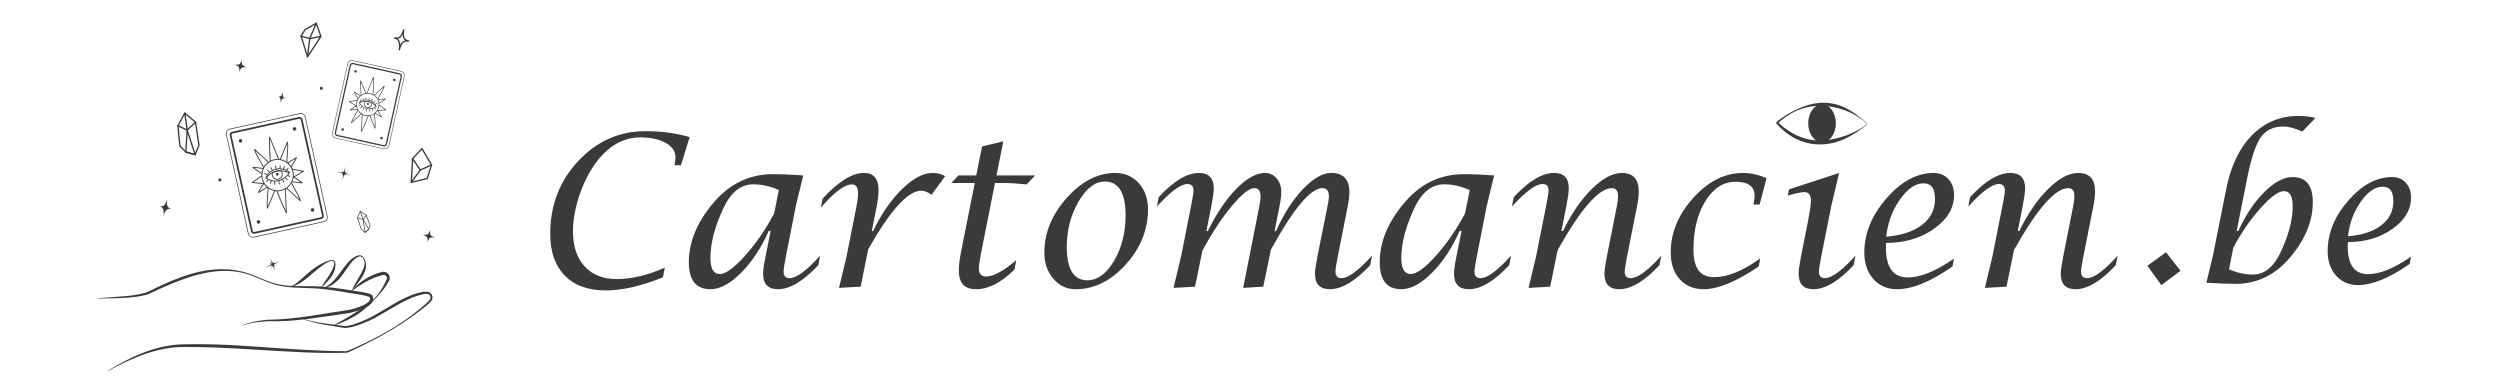 <?xml version="1.0" encoding="UTF-8"?>
<svg id="a" data-name="Laag 1" xmlns="http://www.w3.org/2000/svg" xmlns:xlink="http://www.w3.org/1999/xlink" viewBox="0 0 2900 450">
  <defs>
    <filter id="b" data-name="drop-shadow-1" filterUnits="userSpaceOnUse">
      <feOffset dx="6.31" dy="6.31"/>
      <feGaussianBlur result="c" stdDeviation="6.31"/>
      <feFlood flood-color="#000" flood-opacity=".5"/>
      <feComposite in2="c" operator="in"/>
      <feComposite in="SourceGraphic"/>
    </filter>
    <filter id="d" data-name="drop-shadow-2" filterUnits="userSpaceOnUse">
      <feOffset dx="3.47" dy="3.47"/>
      <feGaussianBlur result="e" stdDeviation="3.47"/>
      <feFlood flood-color="#000" flood-opacity=".5"/>
      <feComposite in2="e" operator="in"/>
      <feComposite in="SourceGraphic"/>
    </filter>
    <filter id="f" data-name="drop-shadow-3" filterUnits="userSpaceOnUse">
      <feOffset dx="6.31" dy="6.31"/>
      <feGaussianBlur result="g" stdDeviation="6.31"/>
      <feFlood flood-color="#000" flood-opacity=".5"/>
      <feComposite in2="g" operator="in"/>
      <feComposite in="SourceGraphic"/>
    </filter>
  </defs>
  <g filter="url(#b)">
    <path d="M2484.64,301.95l21.64-15.63,16.78,21.47-22.19,16.63-16.23-22.46Z" fill="#3a3a3a"/>
    <path d="M2553.1,321.64l7.84-32.68,15.24-76.3c5.3-26.65,15.29-47.39,29.98-62.22,14.69-14.83,32.56-22.25,53.61-22.25,7.29,0,13.91,.77,19.88,2.32l-15.24,15.79c-8.54-3.9-15.9-5.85-22.08-5.85-11.7,0-20.48,4.25-26.33,12.75-5.85,8.5-11.13,24.68-15.85,48.53l-11.93,59.96h1.88c8.46-18.55,18.53-33.62,30.2-45.21,11.67-11.6,22.62-17.39,32.85-17.39,15.61,0,23.41,9.72,23.41,29.15,0,21.49-8.5,42.51-25.51,63.05-17.52,21.13-38.91,31.69-64.15,31.69-3.75,0-8.5-.11-14.24-.33l-19.54-.99Zm26.28-15.57c9.13,4.05,18.33,6.07,27.6,6.07,13.32,0,24-8.46,32.02-25.4,9.5-20.02,14.24-38.02,14.24-53.99,0-11.56-3.42-17.33-10.27-17.33-6.26,0-15.33,6.64-27.22,19.93-11.89,13.29-22.36,28.51-31.41,45.66l-4.97,25.07Z" fill="#3a3a3a"/>
    <path d="M2790.5,291.39l-1.66,8.5c-23.41,16.34-43.36,24.51-59.85,24.51-10.45,0-18.94-3.66-25.45-10.98-6.52-7.32-9.77-16.79-9.77-28.41,0-20.74,7.95-40.25,23.85-58.53,15.9-18.27,32.87-27.41,50.9-27.41,6.55,0,11.85,2.21,15.9,6.62,4.05,4.41,6.07,10.14,6.07,17.2,0,14.11-7.21,26.24-21.64,36.39-14.43,10.14-31.65,15.21-51.68,15.21l-.11,4.97c0,21.49,7.88,32.24,23.63,32.24,13.62,0,30.22-6.77,49.8-20.32Zm-73.1-23.63c16.49-1.33,29.37-5.58,38.65-12.75,9.28-7.18,13.91-16.47,13.91-27.88s-4.08-16.89-12.26-16.89c-8.83,0-17.37,5.87-25.62,17.61-8.24,11.74-13.14,25.05-14.68,39.92Z" fill="#3a3a3a"/>
  </g>
  <g filter="url(#d)">
    <g>
      <path d="M383.77,373.79c5.02-2.91,10.06-5.65,15-8.55,2.48-1.43,4.91-2.93,7.36-4.41l7.22-4.6c4.79-3.08,9.67-6.17,13.92-10.04,4.25-3.86,7.97-8.28,11.07-13.08,.75-1.22,1.53-2.4,2.24-3.64,.67-1.26,1.35-2.5,2.04-3.74,.65-1.26,1.24-2.55,1.86-3.82,.29-.63,.69-1.32,.79-1.75,.14-.49,.18-1.01,.12-1.5-.14-1.02-.65-1.91-1.45-2.51-.79-.6-1.82-.87-2.78-.73-.12,.01-.24,.05-.36,.07-.11,.02-.32,.08-.48,.12l-1.01,.27c-.68,.17-1.35,.35-2.02,.56-1.35,.38-2.66,.87-3.99,1.31-5.28,1.89-10.37,4.38-15.26,7.28-4.9,2.88-9.61,6.18-14.27,9.6-.08,.06-.18,.04-.24-.04-.05-.07-.04-.16,.01-.22,3.93-4.26,8.25-8.21,13.02-11.61,4.73-3.45,9.95-6.29,15.47-8.45,1.39-.5,2.8-.98,4.23-1.39,.71-.22,1.43-.41,2.15-.59l1.08-.26c.19-.04,.33-.09,.57-.13,.24-.04,.47-.09,.71-.1,1.91-.19,3.86,.41,5.32,1.62,1.48,1.19,2.41,3.05,2.54,4.9,.07,.94-.05,1.89-.35,2.77-.33,.96-.73,1.49-1.07,2.15-.73,1.28-1.4,2.59-2.19,3.82-.81,1.22-1.63,2.44-2.47,3.64-.86,1.19-1.8,2.31-2.69,3.47-3.7,4.52-7.7,8.71-11.83,12.78-4.15,4.04-8.39,8.07-13.05,11.58-4.67,3.5-9.73,6.43-14.95,9-5.22,2.56-10.58,4.81-16.13,6.51-.09,.03-.19-.02-.22-.11-.02-.08,.01-.16,.08-.2Z" fill="#3a3a3a"/>
      <path d="M405.35,332.84c.29-1.19,.73-2.34,1.23-3.45,.49-1.12,1.06-2.2,1.64-3.25,1.17-2.12,2.42-4.16,3.64-6.19,2.45-4.06,4.79-8.08,6.42-12.31,.42-1.06,.69-2.16,.91-3.27,.2-1.12,.23-2.25,.16-3.39-.14-1.13-.39-2.25-.85-3.31-.48-1.04-1.02-2.09-1.85-2.78-.79-.73-1.83-1.06-2.88-.97-1.05,.1-2.09,.54-3.05,1.12-1.93,1.19-3.58,2.84-5.27,4.5l.07-.07c-2.46,2.83-4.7,5.85-6.85,8.99-2.15,3.14-4.3,6.35-6.81,9.37-2.49,3.02-5.33,5.87-8.6,8.16-3.27,2.28-6.95,3.94-10.77,4.72-.09,.02-.19-.04-.2-.14-.02-.08,.02-.16,.09-.19,3.43-1.77,6.56-3.86,9.3-6.39,2.76-2.49,5.12-5.37,7.37-8.38,2.24-3.02,4.43-6.15,6.8-9.22,2.36-3.06,4.84-6.14,7.76-8.8l.07-.07c1.91-1.48,3.94-2.94,6.26-3.98,1.17-.49,2.42-.9,3.77-.9,1.34-.04,2.7,.54,3.65,1.44,3.43,3.81,4.36,9.24,3.34,14.21-.5,2.48-1.43,4.83-2.58,7.01-1.17,2.17-2.5,4.22-3.91,6.18-1.41,1.96-2.89,3.85-4.35,5.72-1.45,1.89-2.93,3.73-4.18,5.76-.05,.08-.16,.11-.24,.06-.07-.04-.1-.12-.08-.19Z" fill="#3a3a3a"/>
      <path d="M369.25,329.81c1.85-3.54,4.21-6.72,6.38-9.94,2.21-3.19,4.27-6.4,5.97-9.72,.85-1.66,1.65-3.37,2.13-5.18,.14-.45,.21-.9,.31-1.36,.07-.45,.12-.91,.13-1.35,.02-.89-.2-1.75-.74-2.3-.54-.56-1.45-.74-2.35-.66-.9,.08-1.83,.28-2.71,.64-1.79,.65-3.46,1.66-5.07,2.71-1.62,1.06-3.16,2.24-4.71,3.39-1.54,1.17-3.09,2.34-4.61,3.54-1.52,1.21-3,2.44-4.46,3.7-1.45,1.28-2.93,2.55-4.43,3.81-3.01,2.51-6.13,4.99-9.5,7.15-1.69,1.07-3.44,2.07-5.26,2.91-1.83,.84-3.72,1.53-5.66,1.99-.09,.02-.19-.04-.21-.13-.02-.08,.02-.15,.08-.19,6.84-3.92,12.29-9.29,18.14-14.52,2.92-2.6,6.08-5.1,9.35-7.34,1.64-1.13,3.29-2.23,5.02-3.23,1.72-1.01,3.51-1.9,5.33-2.74,1.82-.83,3.68-1.59,5.62-2.17,.97-.28,1.97-.52,3.02-.58,1.03-.05,2.23,.08,3.15,.89,.9,.8,1.27,1.97,1.4,3.02,.07,.53,.09,1.06,.1,1.59-.03,.51-.01,1.05-.08,1.56-.15,2.06-.67,4.08-1.37,6.02-.72,1.93-1.71,3.73-2.84,5.4-1.11,1.69-2.34,3.28-3.63,4.79-2.6,3.02-5.35,5.79-8.23,8.51-.07,.07-.18,.06-.25,0-.05-.05-.06-.14-.03-.2Z" fill="#3a3a3a"/>
      <path d="M109.66,342.6c14.94-1.62,30.05-1.64,44.74-4.12,3.66-.63,7.3-1.38,10.87-2.39,.93-.24,1.71-.45,2.49-.81,.74-.33,1.64-.81,2.46-1.21l5.05-2.52c6.76-3.3,13.6-6.46,20.57-9.36,6.97-2.89,14.07-5.49,21.31-7.68l5.47-1.5c1.82-.5,3.68-.88,5.53-1.31,1.84-.45,3.71-.74,5.58-1.07l2.8-.49,2.82-.36c7.51-.97,15.13-1.29,22.68-.71l5.64,.62c.94,.08,1.87,.29,2.8,.44l2.79,.5c3.73,.65,7.39,1.68,10.96,2.9,7.16,2.41,13.98,5.6,20.96,8.3,3.48,1.36,7.01,2.63,10.6,3.6,3.59,.99,7.25,1.65,10.96,2.08,14.84,1.78,29.87,.25,45,1.63,7.49,.7,14.98,1.55,22.44,2.67,1.86,.29,3.72,.59,5.58,.91l1.39,.24c.45,.08,.87,.14,1.34,.21l2.77,.38c3.73,.5,7.47,1.01,11.21,1.68,1.87,.34,3.74,.7,5.63,1.19,.94,.24,1.89,.5,2.85,.85,.48,.17,.97,.36,1.47,.61,.51,.25,1.02,.51,1.64,1.09,.15,.15,.29,.28,.46,.55,.08,.12,.15,.25,.22,.37,.04,.07,.06,.12,.07,.15l.04,.11c.11,.28,.21,.56,.29,.85,.15,.58,.26,1.18,.28,1.78,.05,1.21-.18,2.42-.67,3.54-.25,.55-.57,1.08-.93,1.57-.37,.49-.84,.94-1.19,1.24-.74,.69-1.53,1.32-2.34,1.91-3.25,2.38-6.9,3.93-10.52,5.21-3.64,1.27-7.32,2.22-10.95,3.18-.06,.02-.14,.03-.21,.04-7.92,1.12-15.84,2.31-23.77,3.52-7.93,1.21-15.88,2.32-23.85,3.32-7.97,.99-15.98,1.85-24.01,2.37-8.03,.49-16.09,.68-24.14,.43h.1c-4.92,.42-9.84,.77-14.7,1.48-4.86,.72-9.69,1.77-14.25,3.63-.09,.04-.19,0-.22-.09-.03-.08,0-.18,.08-.22,4.48-2.15,9.34-3.45,14.21-4.39,4.88-.94,9.81-1.56,14.71-2.12h.07s.03,0,.03,0c7.99-.03,15.97-.48,23.92-1.23,7.95-.72,15.88-1.71,23.8-2.87,7.92-1.14,15.81-2.49,23.72-3.75,7.91-1.27,15.83-2.58,23.78-3.72l-.21,.04c3.63-.95,7.23-1.88,10.67-3.08,3.44-1.2,6.76-2.66,9.61-4.69,.71-.51,1.4-1.04,2.03-1.63,.36-.31,.57-.51,.78-.77,.2-.26,.37-.54,.51-.84,.27-.6,.41-1.27,.39-1.94,0-.34-.06-.67-.14-1-.04-.16-.09-.32-.16-.48l-.02-.06s-.01-.04,0-.01c0,.03,.02,.05,.03,.07,.06,.06,.02,.03,0,.02-.06-.08-.37-.29-.71-.44-.34-.17-.72-.33-1.12-.47-.8-.3-1.66-.55-2.53-.78-1.75-.47-3.56-.84-5.37-1.2-3.64-.69-7.33-1.25-11.04-1.78l-2.8-.41c-.46-.07-.97-.15-1.44-.24l-1.38-.26c-1.84-.34-3.67-.66-5.52-.96-7.37-1.24-14.78-2.25-22.22-3.09-7.38-.82-14.86-1.06-22.37-1.29-7.5-.24-15.06-.51-22.54-1.6-3.73-.55-7.47-1.27-11.1-2.33-3.63-1.06-7.17-2.37-10.67-3.75-6.99-2.78-13.83-5.9-20.92-8.22-7.09-2.34-14.51-3.43-21.94-3.82-7.44-.33-14.89,.23-22.22,1.42l-2.75,.44-2.73,.57c-1.82,.39-3.64,.73-5.44,1.23-1.8,.47-3.62,.86-5.4,1.39l-5.36,1.57c-7.11,2.22-14.1,4.83-21.03,7.6-6.92,2.81-13.72,5.92-20.52,9.06l-5.07,2.42c-.87,.4-1.64,.8-2.61,1.22-.94,.41-1.98,.68-2.87,.88-3.68,.95-7.43,1.61-11.17,2.15-15.03,2.13-30.09,1.49-45.06,2.19-.1,0-.18-.07-.18-.16,0-.09,.06-.17,.15-.18Z" fill="#3a3a3a"/>
      <path d="M348.29,366.25c3.83,1.36,7.76,2.37,11.73,3.23,3.97,.85,7.97,1.49,12,2.05,8.05,1.11,16.14,2.01,24.22,3.24h-.11c.76-.05,1.5,0,2.27-.1,.77-.12,1.54-.17,2.31-.34,.77-.17,1.54-.31,2.31-.5l2.3-.62c3.06-.91,6.07-2.01,9.07-3.17,2.99-1.18,5.94-2.46,8.86-3.82,1.46-.68,2.91-1.38,4.33-2.11,.72-.36,1.42-.73,2.11-1.11,.36-.19,.68-.38,1.01-.58,.15-.09,.36-.2,.46-.28,.11-.08,.22-.15,.34-.22l.26-.18c4.52-2.5,8.96-5.15,13.41-7.83,4.45-2.68,8.91-5.38,13.51-7.89,4.59-2.51,9.31-4.87,14.23-6.78,4.91-1.93,10.02-3.43,15.25-4.29h.04c.09-.02,.19-.02,.28-.02,.95,.08,1.98,.02,3.12,0,1.32-.02,2.67,.38,3.76,1.14,2.2,1.49,3.36,4.33,2.71,6.92-.08,.32-.16,.64-.3,.94-.12,.31-.26,.6-.44,.87-.34,.59-.68,.98-1.05,1.44-.73,.88-1.52,1.69-2.36,2.43-1.68,1.44-3.34,2.78-5.01,4.17-6.71,5.47-13.71,10.56-20.85,15.42-7.16,4.83-14.5,9.41-21.98,13.72-7.46,4.34-15.08,8.42-22.8,12.28-3.86,1.94-7.72,3.86-11.62,5.73-1.95,.92-3.89,1.88-5.85,2.78l-2.93,1.37-1.47,.68c-.49,.24-1.08,.47-1.65,.62-.57,.16-1.17,.26-1.76,.31-.62,.05-1.12,.03-1.67,.05l-3.24,.05-6.48,.1h-12.96c-17.27-.25-34.53-1.05-51.75-2.08-34.46-1.96-68.82-4.63-103.25-4.77l-6.46-.02-6.41,.03c-2.12,.13-4.25,.21-6.37,.38l-3.18,.34c-1.06,.11-2.12,.2-3.17,.39-4.22,.61-8.42,1.38-12.57,2.39l-3.12,.75c-1.04,.26-2.06,.57-3.09,.85l-3.09,.87-3.06,.98c-8.16,2.62-16.12,5.89-23.93,9.48-7.82,3.58-15.46,7.58-23.04,11.69-.08,.05-.19,.01-.23-.07-.04-.08-.02-.18,.06-.23,14.71-8.99,30.04-17.18,46.43-22.98l3.07-1.08,3.11-.97c1.04-.32,2.07-.66,3.12-.95l3.15-.85c4.21-1.11,8.48-1.97,12.78-2.67,1.07-.21,2.16-.32,3.24-.46l3.25-.4c2.17-.22,4.35-.34,6.53-.51l6.53-.14,6.47-.09c8.63-.15,17.28,0,25.92,.23,4.32,.1,8.63,.29,12.95,.44l12.94,.65c17.24,.92,34.44,2.3,51.64,3.46,17.2,1.15,34.39,2.26,51.6,2.84l12.91,.35,6.46,.07,3.23,.03c1.12,.02,2.04,.04,2.99-.22,.48-.12,.9-.27,1.38-.49l1.48-.65,2.96-1.3c1.98-.86,3.93-1.76,5.9-2.64,3.92-1.79,7.84-3.58,11.7-5.48,7.73-3.79,15.36-7.79,22.84-12.06,7.46-4.3,14.76-8.88,21.79-13.84,7.06-4.93,13.81-10.26,20.33-15.86,1.6-1.42,3.26-2.84,4.81-4.25,.75-.71,1.45-1.47,2.08-2.27,.66-.84,1.1-1.55,1.27-2.37,.38-1.64-.44-3.48-1.85-4.36-.69-.45-1.51-.67-2.34-.63-1.02,.03-2.14,.14-3.34,.08l.32-.02c-5,.99-9.89,2.51-14.62,4.44-4.73,1.94-9.33,4.24-13.85,6.72-9.02,4.99-17.81,10.59-27,15.58l.26-.18-.66,.47c-.23,.16-.38,.23-.58,.34-.37,.21-.75,.43-1.11,.61-.74,.39-1.47,.77-2.21,1.12-1.48,.73-2.96,1.42-4.45,2.08-2.99,1.33-6,2.59-9.07,3.75-3.07,1.15-6.18,2.19-9.37,3.05l-2.41,.58c-.81,.18-1.64,.31-2.46,.47-.82,.16-1.68,.2-2.51,.3-.84,.08-1.73,.02-2.59,.03-.02,0-.05,0-.07,0h-.04c-7.98-1.47-16.06-2.48-24.1-3.95-8.02-1.48-16.07-3.23-23.62-6.39-.09-.04-.13-.14-.09-.23,.04-.08,.13-.13,.22-.1Z" fill="#3a3a3a"/>
    </g>
    <g>
      <g>
        <g>
          <path d="M213.65,148.23c-.11,0-.23-.02-.33-.07l-10.75-5.07c-.2-.09-.34-.26-.41-.47-.07-.21-.05-.43,.06-.62l8-14.66c.16-.3,.5-.46,.83-.4,.33,.06,.59,.33,.64,.66l2.76,19.73c.04,.29-.08,.57-.31,.74-.14,.1-.3,.15-.47,.15Zm-9.67-6.21l8.69,4.1-2.23-15.94-6.46,11.84Z" fill="#3a3a3a"/>
          <path d="M222.89,176.71c-.07,0-.14,0-.21-.03l-10.77-2.99c-.13-.04-.26-.11-.35-.21l-6.86-7.05c-.12-.13-.2-.29-.22-.47l-2.37-23.5c-.04-.43,.27-.82,.7-.86,.43-.06,.82,.27,.86,.7l2.34,23.23,6.53,6.71,9.89,2.75,4.12-10.04-3.96-26.3-12.21-10.32c-.33-.28-.37-.77-.09-1.11,.28-.33,.78-.37,1.11-.09l12.43,10.52c.15,.12,.24,.29,.27,.48l4.03,26.8c.02,.14,0,.28-.05,.41l-4.46,10.89c-.12,.3-.41,.49-.73,.49Z" fill="#3a3a3a"/>
        </g>
        <path d="M222.89,176.71c-.07,0-.14,0-.21-.03l-10.77-2.99c-.36-.1-.6-.43-.57-.8l1.52-25.47c0-.21,.1-.41,.26-.55l9.66-9.2c.31-.3,.81-.29,1.11,.03,.3,.31,.29,.81-.03,1.11l-9.32,8.87,9.09,28.01c.09,.27,.02,.58-.18,.79-.15,.16-.36,.24-.57,.24Zm-9.95-4.36l8.75,2.43-7.51-23.14-1.24,20.71Z" fill="#3a3a3a"/>
      </g>
      <g>
        <g>
          <path d="M417.9,251.52c.05-.03,.1-.06,.13-.11l3.72-4.77c.07-.09,.1-.2,.08-.31-.02-.11-.08-.21-.17-.27l-6.99-4.82c-.14-.1-.33-.09-.47,.01-.14,.1-.19,.28-.14,.45l3.28,9.59c.05,.14,.17,.24,.31,.26,.09,.01,.17,0,.25-.04Zm2.96-5.04l-3,3.85-2.65-7.74,5.65,3.89Z" fill="#3a3a3a"/>
          <path d="M420.24,266.56s.06-.04,.09-.06l4.2-3.83c.05-.05,.09-.11,.11-.18l1.5-4.78c.03-.09,.02-.18,0-.26l-4.32-11.21c-.08-.21-.31-.31-.52-.23-.21,.07-.31,.31-.23,.52l4.27,11.08-1.42,4.54-3.86,3.52-4.17-3.61-4.24-12.84,3.17-7.49c.09-.2,0-.44-.21-.52-.2-.09-.44,0-.52,.21l-3.23,7.62c-.04,.09-.04,.19-.01,.28l4.32,13.09c.02,.07,.06,.13,.12,.18l4.52,3.92c.12,.11,.3,.13,.44,.05Z" fill="#3a3a3a"/>
        </g>
        <path d="M420.24,266.56s.06-.04,.09-.06l4.2-3.83c.14-.13,.17-.33,.08-.5l-6.53-11.21c-.05-.09-.14-.16-.24-.19l-6.5-1.96c-.21-.06-.43,.06-.5,.27-.06,.21,.06,.43,.27,.5l6.26,1.89,2.3,14.8c.02,.15,.12,.27,.26,.32,.1,.04,.22,.03,.31-.02Zm3.51-4.26l-3.41,3.11-1.9-12.23,5.31,9.11Z" fill="#3a3a3a"/>
      </g>
      <g>
        <path d="M484.03,194.49c-.25,0-.5-.12-.65-.35l-8.89-13.21c-.2-.3-.17-.71,.08-.98l10.86-11.56c.17-.18,.41-.27,.66-.24,.25,.03,.46,.17,.59,.38l11.15,18.89c.11,.19,.14,.42,.07,.64s-.22,.39-.43,.48l-13.12,5.88c-.1,.05-.21,.07-.32,.07Zm-7.89-13.91l8.17,12.14,11.72-5.25-10.17-17.24-9.72,10.34Z" fill="#3a3a3a"/>
        <path d="M473.59,208.91c-.09,0-.18-.01-.26-.05-.33-.12-.54-.44-.52-.78l1.55-27.63c.02-.43,.4-.76,.83-.74,.43,.02,.76,.39,.74,.83l-1.4,24.96,8.87-12.26c.25-.35,.74-.43,1.1-.18,.35,.25,.43,.74,.18,1.09l-10.44,14.42c-.15,.21-.39,.32-.64,.32Z" fill="#3a3a3a"/>
        <path d="M473.59,208.91c-.35,0-.67-.24-.76-.6-.1-.42,.15-.85,.57-.95l18.02-4.45,4.98-15.33c.13-.41,.58-.64,.99-.5,.41,.13,.64,.58,.5,.99l-5.11,15.74c-.08,.26-.29,.45-.56,.52l-18.45,4.56c-.06,.02-.13,.02-.19,.02Z" fill="#3a3a3a"/>
      </g>
      <g>
        <path d="M355.82,42.1c-.07,0-.14,0-.22-.03l-10.05-2.9c-.24-.07-.43-.24-.51-.47-.09-.23-.07-.49,.06-.69l4.61-7.53c.07-.11,.17-.21,.28-.27l13.03-7.35c.29-.16,.66-.12,.91,.1,.25,.22,.33,.58,.2,.89l-7.59,17.77c-.13,.3-.41,.48-.72,.48Zm-8.84-4.15l8.4,2.42,6.41-15.01-10.84,6.11-3.96,6.48Z" fill="#3a3a3a"/>
        <path d="M353.28,63.17c-.33,0-.64-.21-.75-.55l-7.51-23.97c-.13-.41,.1-.85,.51-.98,.41-.13,.85,.1,.98,.51l7.51,23.97c.13,.41-.1,.85-.51,.98-.08,.02-.16,.04-.24,.04Z" fill="#3a3a3a"/>
        <path d="M353.28,63.17c-.09,0-.18-.02-.27-.05-.34-.12-.55-.47-.51-.83l2.54-21.07c.04-.34,.29-.61,.63-.68l12.03-2.37-5.03-14.37c-.14-.41,.07-.86,.48-1,.41-.14,.86,.07,1,.48l5.33,15.21s.02,.07,.03,.1c0,.02,0,.03,0,.05h0c.03,.2-.01,.4-.12,.56l-15.46,23.62c-.15,.23-.4,.35-.66,.35Zm3.25-21.2l-2.07,17.18,12.6-19.25-10.53,2.08Z" fill="#3a3a3a"/>
      </g>
      <path d="M190.63,227.41c-1.28,8.87,.36,10.02,5.01,11.42-4.82-.6-7.51,.8-9.5,8.87,1.06-8.27-.63-10.87-4.8-11.97,4.37,.59,6.58,.09,9.29-8.32Z" fill="#3a3a3a"/>
      <path d="M459.77,55.06s-.1,0-.14-.01c-.41-.08-.69-.46-.63-.87,1.2-9.37-.8-11.73-4.91-12.82-.4-.11-.65-.5-.57-.91,.08-.41,.46-.68,.87-.62,4.45,.6,6.73,.47,9.77-8.97,.12-.39,.53-.62,.92-.52,.4,.09,.66,.47,.6,.88-1.39,9.69,.24,10.7,5.17,12.19,.39,.12,.62,.52,.54,.91-.08,.4-.45,.67-.86,.62-5.03-.63-7.81,.64-10,9.54-.09,.36-.41,.6-.76,.6Zm-1.77-13.57c1.81,1.44,2.73,3.66,2.88,6.98,1.41-3,3.21-4.57,5.79-5.07-2.04-1.22-3.04-3.08-3.03-6.93-1.68,3.39-3.42,4.69-5.64,5.02Z" fill="#3a3a3a"/>
      <circle cx="369.26" cy="99" r="1.76" fill="#3a3a3a"/>
      <path d="M249.8,204.83c-.21,.95,.4,1.89,1.35,2.09s1.89-.4,2.09-1.35-.4-1.89-1.35-2.09-1.89,.4-2.09,1.35Z" fill="#3a3a3a"/>
      <path d="M324.7,103.31c-.8,5.55,.23,6.27,3.14,7.15-3.02-.38-4.7,.5-5.95,5.55,.66-5.17-.4-6.8-3.01-7.49,2.73,.37,4.12,.05,5.82-5.21Z" fill="#3a3a3a"/>
      <path d="M283.71,74.82c-2.46-.53-4.54-1.58-5.83-2.8-.17-.16-.3-.36-.38-.59-.57-1.68-.66-4.01-.13-6.47h0c-.53,2.46-1.58,4.54-2.8,5.83-.16,.17-.36,.3-.59,.38-1.68,.57-4.01,.66-6.47,.13h0c2.46,.53,4.54,1.58,5.83,2.8,.17,.16,.3,.36,.38,.59,.57,1.68,.66,4.01,.13,6.47h0c.53-2.46,1.58-4.54,2.8-5.83,.16-.17,.36-.3,.59-.38,1.68-.57,4.01-.66,6.47-.13h0Z" fill="#3a3a3a"/>
      <path d="M502.02,272.18c-2.46-.53-4.54-1.58-5.83-2.8-.17-.16-.3-.36-.38-.59-.57-1.68-.66-4.01-.13-6.47h0c-.53,2.46-1.58,4.54-2.8,5.83-.16,.17-.36,.3-.59,.38-1.68,.57-4.01,.66-6.47,.13h0c2.46,.53,4.54,1.58,5.83,2.8,.17,.16,.3,.36,.38,.59,.57,1.68,.66,4.01,.13,6.47h0c.53-2.46,1.58-4.54,2.8-5.83,.16-.17,.36-.3,.59-.38,1.68-.57,4.01-.66,6.47-.13h0Z" fill="#3a3a3a"/>
      <path d="M404.08,199.37c-1.37-.3-5.71-1.54-6.96-2.31,.81-.74,2.12-1.7,2.66-2.05-.56,.36-2.07,1.2-3.08,1.62-.01-.03-.03-.06-.04-.09-.34-1.01,.32-5.69,.64-7.17-.32,1.48-1.66,6.01-2.39,6.79,0,0,0,0,0,0-.8-.89-1.89-2.4-2.25-2.95h0c.35,.55,1.24,2.12,1.73,3.22-1.32,.23-6.16-.5-7.57-.8h0c1.48,.32,6.59,1.79,7.36,2.51,.01,.01,.02,.03,.04,.05-.84,.8-2.57,2.07-3.17,2.46,.58-.37,2.33-1.36,3.42-1.82,.15,1.52-.53,6.05-.82,7.41,.3-1.38,1.61-5.96,2.37-7.17,.79,.82,2.02,2.5,2.41,3.1h0c-.4-.62-1.44-2.5-1.85-3.54,1.14-.3,6.07,.43,7.51,.74h0Z" fill="#3a3a3a"/>
      <path d="M320.9,299.75c-1.28,.56-5.54,2.08-7,2.19,.23-1.07,.73-2.62,.96-3.22-.25,.62-.98,2.18-1.56,3.11-.03-.02-.06-.03-.09-.05-.87-.62-3.06-4.81-3.67-6.19,.6,1.39,2.16,5.85,2.02,6.91,0,0,0,0,0,0-1.17-.26-2.94-.84-3.55-1.08h0c.6,.24,2.24,1,3.28,1.6-.94,.96-5.29,3.19-6.61,3.76h0c1.39-.6,6.39-2.39,7.44-2.25,.02,0,.04,.01,.06,.02-.22,1.14-.88,3.18-1.14,3.85,.25-.64,1.1-2.46,1.72-3.47,1.01,1.14,3.1,5.23,3.65,6.5-.56-1.3-2.17-5.78-2.26-7.2,1.12,.21,3.1,.85,3.77,1.11h0c-.68-.27-2.63-1.18-3.57-1.8,.75-.9,5.18-3.19,6.54-3.78h0Z" fill="#3a3a3a"/>
    </g>
    <g>
      <g>
        <path d="M357.95,238.15c-.37,.46-.75,.94-.89,1.51-.3,1.26,.91,2.61,2.2,2.47,1.28-.14,2.18-1.7,1.67-2.89-.51-1.19-2.24-1.62-3.26-.83" fill="#3a3a3a"/>
        <path d="M295.28,252.04c-.37,.46-.75,.94-.89,1.51-.3,1.26,.91,2.61,2.2,2.47,1.28-.14,2.18-1.7,1.67-2.89-.51-1.19-2.24-1.62-3.26-.83" fill="#3a3a3a"/>
        <path d="M338.03,148.22c-.53-.26-1.08-.53-1.44-1-.8-1.01-.28-2.76,.95-3.17,1.22-.41,2.69,.63,2.73,1.92,.04,1.29-1.34,2.41-2.6,2.13" fill="#3a3a3a"/>
        <path d="M275.35,162.11c-.53-.26-1.08-.53-1.44-1-.8-1.01-.28-2.76,.95-3.17,1.22-.41,2.69,.63,2.73,1.92,.04,1.29-1.34,2.41-2.6,2.13" fill="#3a3a3a"/>
        <g>
          <g>
            <path d="M322.58,217.98c-10.09,2.24-20.12-4.16-22.35-14.25-2.24-10.09,4.16-20.12,14.25-22.36,10.09-2.24,20.12,4.16,22.35,14.25,2.24,10.09-4.16,20.12-14.25,22.35Zm-7.88-35.59c-9.53,2.11-15.57,11.59-13.46,21.12,2.11,9.53,11.59,15.57,21.12,13.46,9.53-2.11,15.57-11.59,13.46-21.12-2.11-9.53-11.59-15.57-21.12-13.46Z" fill="#3a3a3a"/>
            <g>
              <g>
                <path d="M319.59,206.66c-1.22,.27-2.46,.41-3.7,.41-3.86,0-7.91-1.38-11.39-3.89l-.34-.24,.17-.38c2.27-5.16,7.09-9.12,12.59-10.35h.04c5.49-1.22,11.52,.31,15.76,4l.33,.29-.23,.37c-3.14,5.1-8,8.64-13.23,9.8Zm-14.14-4.07c3.23,2.23,6.92,3.45,10.44,3.45,6.08,0,12.1-3.57,15.81-9.34-3.97-3.27-9.49-4.61-14.52-3.49h-.03c-5.04,1.14-9.49,4.71-11.69,9.38Z" fill="#3a3a3a"/>
                <path d="M305.69,203.36l-.82-.63c3.39-4.37,7.36-7.04,12.12-8.15,4.61-1.06,10.54-.32,15.16,1.92l-.45,.93c-4.3-2.08-10.02-2.83-14.3-1.88-.06,.01-.11,.03-.17,.04-4.58,1.07-8.25,3.54-11.54,7.78Z" fill="#3a3a3a"/>
                <path d="M319.41,204.95c-.45,.1-.91,.15-1.38,.15-2.43-.02-4.71-1.48-5.68-3.63-.35-.77-.56-1.68-.61-2.69-.04-.65-.02-1.6,.55-2.35l.15-.13c.19-.11,4.77-2.7,10.17-2.19l.23,.02,.14,.18c.77,1.03,1.31,2.34,1.44,3.49,.15,1.34-.05,2.62-.57,3.72-.82,1.71-2.53,3-4.44,3.42Zm-6.36-7.8c-.23,.36-.32,.86-.28,1.58,.05,.88,.23,1.66,.52,2.32,.8,1.76,2.75,3.01,4.75,3.02,2.03,.02,4.03-1.21,4.87-2.98,.44-.92,.61-2.02,.48-3.16-.1-.9-.52-1.95-1.11-2.8-4.57-.35-8.57,1.67-9.23,2.03Z" fill="#3a3a3a"/>
                <path d="M316.58,199.26c.25,.65,.95,1.1,1.64,1.06,.69-.04,1.34-.56,1.52-1.23,.18-.67-.12-1.44-.7-1.82-.22-.14-.48-.24-.74-.25-1.21-.09-2.16,1.1-1.71,2.25Z" fill="#3a3a3a"/>
              </g>
              <g>
                <path d="M316.99,193.06c-.27,.06-.54-.11-.61-.38l-.87-3.49c-.07-.28,.1-.56,.38-.63,.26-.04,.56,.1,.63,.38l.87,3.49c.07,.28-.1,.56-.37,.63h-.02Z" fill="#3a3a3a"/>
                <path d="M321.55,192.52s-.05,0-.07,.01c-.28,.02-.53-.19-.56-.47-.09-1.11-.07-2.23,.07-3.34,.04-.28,.29-.49,.58-.45,.28,.03,.48,.29,.45,.58-.13,1.04-.15,2.09-.07,3.13,.02,.26-.16,.49-.4,.55Z" fill="#3a3a3a"/>
                <path d="M325.5,193.36c-.1,.02-.2,.02-.3-.02-.27-.1-.4-.41-.29-.67,.4-1,.7-2.05,.92-3.1,.06-.28,.33-.46,.61-.4,.28,.06,.46,.33,.4,.61-.22,1.11-.55,2.21-.97,3.27-.07,.17-.21,.28-.37,.31Z" fill="#3a3a3a"/>
                <path d="M329.18,194.48c-.14,.03-.29,0-.42-.09-.23-.17-.28-.49-.12-.72l1.69-2.33c.17-.23,.49-.28,.72-.12,.23,.17,.28,.49,.12,.72l-1.69,2.33c-.08,.11-.19,.18-.31,.2Z" fill="#3a3a3a"/>
                <path d="M312.52,194.52c-.22,.05-.45-.05-.56-.25-.57-1.02-1.11-2.07-1.6-3.13-.12-.26,0-.57,.25-.69,.26-.12,.57,0,.69,.25,.48,1.04,1.01,2.06,1.56,3.06,.14,.25,.05,.56-.2,.7-.05,.03-.09,.04-.14,.05Z" fill="#3a3a3a"/>
                <path d="M309.38,197.06c-.16,.04-.34,0-.47-.13-.88-.85-1.67-1.8-2.36-2.82-.16-.24-.09-.56,.14-.72,.23-.16,.56-.09,.72,.14,.64,.96,1.39,1.85,2.21,2.65,.21,.2,.21,.53,.01,.73-.07,.08-.16,.13-.26,.15Z" fill="#3a3a3a"/>
                <path d="M306.38,199.74c-.14,.03-.3,0-.42-.09-.83-.63-1.71-1.22-2.6-1.76-.25-.15-.32-.47-.18-.71,.15-.25,.47-.32,.71-.18,.93,.56,1.83,1.17,2.69,1.82,.23,.17,.27,.5,.1,.73-.08,.1-.18,.17-.3,.19Z" fill="#3a3a3a"/>
              </g>
              <g>
                <path d="M320.73,210.42h-.01c-.28,.06-.55-.13-.61-.41l-.68-3.53c-.05-.28,.09-.55,.41-.61,.28-.05,.55,.13,.61,.41l.68,3.53c.05,.28-.12,.54-.4,.6Z" fill="#3a3a3a"/>
                <path d="M325.84,208.35c-.21,.05-.43-.04-.55-.23-.59-.95-1.09-1.96-1.48-3-.1-.27,.04-.57,.31-.67,.26-.1,.57,.04,.67,.31,.36,.97,.83,1.92,1.38,2.81,.15,.24,.08,.56-.16,.71-.05,.03-.11,.05-.16,.07Z" fill="#3a3a3a"/>
                <path d="M329.84,205.51c-.19,.04-.4-.03-.53-.2-.64-.87-1.36-1.68-2.14-2.42-.21-.2-.22-.52-.02-.73,.2-.21,.52-.22,.73-.02,.82,.78,1.59,1.64,2.26,2.56,.17,.23,.12,.55-.11,.72-.06,.04-.13,.07-.2,.09Z" fill="#3a3a3a"/>
                <path d="M333.02,201.85c-.12,.03-.25,.01-.36-.05l-2.52-1.4c-.25-.14-.34-.45-.2-.7,.14-.25,.46-.34,.7-.2l2.52,1.4c.25,.14,.34,.45,.2,.7-.07,.13-.2,.22-.34,.25Z" fill="#3a3a3a"/>
                <path d="M315.26,210.92s-.07,.01-.11,.01c-.29,0-.52-.23-.52-.52,0-1.16,.04-2.34,.13-3.51,.02-.29,.27-.5,.55-.48,.29,.02,.5,.27,.48,.55-.08,1.14-.13,2.3-.13,3.44,0,.25-.17,.45-.41,.51Z" fill="#3a3a3a"/>
                <path d="M310.54,209.91c-.06,.01-.13,.02-.19,0-.28-.04-.48-.31-.43-.59,.19-1.21,.51-2.41,.95-3.55,.1-.27,.4-.4,.67-.3,.27,.1,.4,.4,.3,.67-.41,1.07-.71,2.19-.89,3.33-.03,.22-.2,.38-.4,.43Z" fill="#3a3a3a"/>
                <path d="M305.97,208.05c-.13,.03-.28,0-.4-.08-.24-.16-.3-.48-.14-.72,.58-.87,1.13-1.77,1.61-2.7,.13-.25,.45-.35,.7-.22,.25,.13,.35,.45,.22,.7-.51,.96-1.07,1.89-1.67,2.79-.08,.11-.19,.19-.32,.22Z" fill="#3a3a3a"/>
              </g>
            </g>
          </g>
          <g>
            <path d="M319.97,181.87c-.24,.05-.49-.07-.59-.31-1.67-4.03-3.49-8.5-5.31-12.96-1.48-3.63-2.97-7.26-4.36-10.66-.11,7.92,.23,17.65,.9,25.54,.02,.29-.19,.55-.47,.56-.28,.02-.54-.19-.56-.47-.74-8.77-1.08-19.81-.85-28.13,0-.25,.18-.44,.42-.5,.24-.04,.48,.09,.57,.31,1.67,4.03,3.49,8.5,5.31,12.96,1.82,4.46,3.64,8.92,5.31,12.95,.11,.26-.02,.57-.28,.68-.03,.01-.06,.02-.09,.03Z" fill="#3a3a3a"/>
            <path d="M336.67,202.88c-.2,.05-.42-.04-.55-.22-.16-.24-.09-.56,.15-.72,3.33-2.19,6.33-3.94,9.51-5.79,.44-.26,.88-.51,1.33-.77l-1.26-.19c-2.64-.4-5.52-.95-8.31-1.47l-2.23-.42c-.28-.05-.47-.32-.41-.6,.05-.28,.32-.47,.6-.41l2.24,.42c2.78,.53,5.65,1.07,8.27,1.47l2.7,.41c.22,.03,.39,.2,.43,.41,.04,.22-.06,.43-.25,.54-.87,.51-1.74,1.02-2.59,1.51-3.16,1.84-6.15,3.58-9.46,5.76-.05,.03-.11,.06-.17,.07Z" fill="#3a3a3a"/>
            <path d="M303.22,210.29c-.06,.01-.12,.02-.19,0-3.92-.57-7.36-.89-11.01-1.22-.98-.09-1.98-.18-2.99-.28-.22-.02-.4-.18-.45-.39-.05-.21,.03-.44,.22-.56l2.27-1.52c2.21-1.47,4.58-3.17,6.87-4.82l1.86-1.33c.23-.17,.56-.11,.72,.12,.17,.23,.11,.56-.12,.72l-1.85,1.33c-2.3,1.65-4.68,3.36-6.9,4.84l-1.06,.71c.51,.05,1.02,.09,1.53,.14,3.66,.34,7.12,.65,11.06,1.23,.28,.04,.48,.31,.44,.59-.03,.22-.2,.39-.4,.43Z" fill="#3a3a3a"/>
            <path d="M329.39,185.47s-.07,.01-.11,.01c-.29,0-.52-.23-.52-.52,0-2.92,.26-6.06,.51-9.11,.35-4.21,.71-8.53,.42-12.54l-7.59,18.26c-.11,.26-.41,.39-.68,.28-.26-.11-.39-.41-.28-.68l8.38-20.14c.09-.22,.31-.35,.54-.31,.23,.03,.41,.21,.45,.44,.63,4.66,.21,9.81-.21,14.79-.26,3.16-.51,6.15-.51,9.02,0,.25-.17,.45-.41,.51Z" fill="#3a3a3a"/>
            <path d="M334.39,190.48c-.13,.03-.28,0-.4-.08-.24-.16-.3-.48-.14-.72,1.99-2.95,3.86-6.03,5.56-9.15-2.89,1.73-5.76,3.52-8.56,5.31-.24,.16-.56,.09-.71-.16-.15-.24-.08-.56,.16-.71,3.19-2.05,6.48-4.08,9.77-6.04,.13-.08,.29-.09,.44-.04s.26,.16,.31,.31c.2,.54-.07,1.05-.22,1.33-1.79,3.33-3.76,6.6-5.88,9.74-.08,.11-.19,.19-.32,.22Z" fill="#3a3a3a"/>
            <path d="M302.45,191.44c-.23,.05-.48-.06-.58-.29-1.21-2.61-2.7-5.21-4.27-7.96-2.48-4.33-5.04-8.81-6.43-13.31-.07-.22,.02-.47,.22-.59,.2-.13,.45-.1,.63,.05l16.1,14.72c.21,.19,.23,.52,.03,.73-.19,.21-.52,.23-.73,.03l-14.59-13.34c1.43,3.76,3.59,7.53,5.68,11.19,1.52,2.65,3.09,5.4,4.31,8.04,.12,.26,0,.57-.25,.69-.03,.02-.07,.03-.11,.04Z" fill="#3a3a3a"/>
            <path d="M300.03,198.09c-.13,.03-.26,0-.38-.06-3.24-1.95-6.42-4.08-9.45-6.34-.23-.17-.71-.53-.76-1.11-.01-.15,.04-.3,.15-.41,.11-.11,.26-.16,.41-.15,3.82,.38,7.66,.84,11.41,1.35,.28,.04,.48,.3,.44,.58-.04,.28-.3,.49-.58,.44-3.29-.45-6.65-.85-10-1.2,2.86,2.12,5.86,4.12,8.91,5.95,.25,.15,.32,.47,.18,.71-.08,.13-.2,.21-.33,.24Z" fill="#3a3a3a"/>
            <path d="M328.87,244.09c-.23,.05-.47-.06-.58-.27-3.72-7.45-8.08-17.6-11.11-25.86-.1-.27,.04-.57,.31-.66,.26-.11,.57,.04,.66,.31,2.73,7.43,6.53,16.4,9.98,23.53-.17-3.67-.36-7.59-.55-11.51-.23-4.81-.47-9.63-.66-13.99-.01-.29,.21-.54,.49-.54,.29-.01,.53,.21,.54,.49,.19,4.36,.42,9.17,.66,13.98,.23,4.81,.47,9.63,.66,13.99,.01,.24-.15,.46-.39,.52h-.02Z" fill="#3a3a3a"/>
            <path d="M345.25,230.07c-.16,.04-.33,0-.46-.12l-16.1-14.72c-.21-.19-.23-.52-.03-.73,.19-.21,.52-.22,.73-.03l14.59,13.34c-1.43-3.76-3.59-7.53-5.68-11.19-1.52-2.65-3.08-5.39-4.31-8.04-.12-.26,0-.57,.25-.69,.26-.12,.57,0,.69,.25,1.21,2.6,2.7,5.21,4.27,7.96,2.48,4.33,5.04,8.82,6.43,13.31,.07,.22-.02,.47-.22,.59-.05,.03-.11,.06-.16,.07Z" fill="#3a3a3a"/>
            <path d="M346.95,209.26c-.05,.01-.11,.02-.16,0-3.79-.38-7.62-.83-11.41-1.35-.28-.04-.48-.3-.44-.58,.04-.28,.3-.48,.58-.44,3.32,.45,6.68,.85,10.01,1.2-2.86-2.12-5.86-4.12-8.91-5.95-.25-.15-.32-.47-.18-.71,.15-.25,.47-.32,.71-.18,3.24,1.95,6.42,4.08,9.45,6.34,.25,.19,.71,.53,.76,1.11,.01,.15-.04,.3-.15,.41-.07,.07-.16,.11-.25,.14Z" fill="#3a3a3a"/>
            <path d="M306.9,238.57c-.06,.01-.12,.02-.18,0-.23-.03-.41-.21-.45-.44-.63-4.66-.21-9.8,.21-14.78,.26-3.16,.51-6.15,.51-9.03,0-.28,.23-.51,.52-.52,.29,0,.52,.23,.52,.52,0,2.92-.26,6.07-.51,9.11-.35,4.2-.71,8.53-.42,12.54l7.59-18.26c.11-.26,.42-.39,.68-.28,.26,.11,.39,.41,.28,.68l-8.38,20.14c-.07,.16-.21,.27-.37,.31Z" fill="#3a3a3a"/>
            <path d="M296.58,220.42c-.09,.02-.19,.02-.28-.02-.15-.05-.26-.16-.31-.31-.2-.54,.08-1.07,.22-1.33,1.79-3.33,3.77-6.61,5.88-9.74,.16-.24,.48-.3,.72-.14,.24,.16,.3,.48,.14,.72-1.99,2.94-3.86,6.02-5.56,9.15,2.87-1.73,5.75-3.51,8.56-5.31,.24-.16,.56-.09,.71,.16,.15,.24,.08,.56-.16,.71-3.21,2.06-6.49,4.09-9.77,6.04-.05,.03-.1,.05-.15,.06Z" fill="#3a3a3a"/>
          </g>
        </g>
        <path d="M291.31,267.71c-1.72,0-3.26-1.19-3.65-2.93l-24.58-110.97c-.22-.98-.04-1.98,.5-2.82,.54-.84,1.37-1.43,2.35-1.64l77.11-17.08c.97-.22,1.98-.04,2.82,.5,.84,.54,1.43,1.37,1.64,2.35l24.59,110.97c.22,.98,.04,1.98-.5,2.82-.54,.84-1.37,1.43-2.35,1.64l-77.11,17.08c-.27,.06-.54,.09-.81,.09Zm52.53-133.47c-.12,0-.24,.01-.36,.04l-77.11,17.08c-.44,.1-.81,.36-1.05,.73-.24,.38-.32,.82-.22,1.26l24.58,110.97c.2,.9,1.09,1.47,1.99,1.27l77.11-17.08c.44-.1,.81-.36,1.05-.73,.24-.38,.32-.82,.22-1.26l-24.59-110.97c-.1-.44-.36-.81-.73-1.05-.27-.17-.58-.26-.89-.26Z" fill="#3a3a3a"/>
        <path d="M289.53,272.2c-2.49,0-4.73-1.72-5.29-4.25l-25.6-115.55c-.31-1.41-.06-2.86,.72-4.09s1.99-2.07,3.4-2.38l81.69-18.1c1.41-.31,2.86-.06,4.09,.72,1.22,.78,2.07,1.99,2.38,3.4l25.6,115.55c.31,1.41,.06,2.86-.72,4.09s-1.99,2.07-3.4,2.38l-81.69,18.1c-.39,.09-.79,.13-1.17,.13Zm56.1-143.69c-.33,0-.67,.04-1.01,.11l-81.69,18.1c-1.2,.27-2.23,.99-2.89,2.02-.66,1.04-.88,2.27-.61,3.48l25.6,115.55c.27,1.2,.99,2.23,2.03,2.89,1.04,.66,2.28,.88,3.48,.61l81.69-18.1c1.2-.27,2.23-.99,2.89-2.02s.88-2.27,.61-3.48l-25.6-115.55c-.27-1.2-.99-2.23-2.02-2.89-.75-.48-1.6-.72-2.47-.72Z" fill="#3a3a3a"/>
      </g>
      <g>
        <path d="M394.84,145.37c.27,.33,.54,.67,.64,1.08,.22,.9-.66,1.88-1.58,1.77-.92-.1-1.56-1.22-1.19-2.07,.37-.85,1.6-1.16,2.34-.59" fill="#3a3a3a"/>
        <path d="M439.8,155.33c.27,.33,.54,.67,.64,1.08,.22,.9-.66,1.88-1.58,1.77-.92-.1-1.56-1.22-1.19-2.07,.37-.85,1.6-1.16,2.34-.59" fill="#3a3a3a"/>
        <path d="M409.13,80.86c.38-.19,.77-.38,1.03-.71,.58-.73,.2-1.98-.68-2.27-.88-.3-1.93,.45-1.96,1.37-.03,.93,.96,1.73,1.87,1.53" fill="#3a3a3a"/>
        <path d="M454.09,90.82c.38-.19,.77-.38,1.03-.71,.58-.73,.2-1.98-.68-2.27-.88-.3-1.93,.45-1.96,1.37-.03,.93,.96,1.73,1.87,1.53" fill="#3a3a3a"/>
        <g>
          <g>
            <path d="M420.21,130.9c7.24,1.6,14.43-2.98,16.03-10.22s-2.98-14.43-10.22-16.03c-7.24-1.6-14.43,2.98-16.03,10.22-1.6,7.24,2.98,14.43,10.22,16.03Zm5.66-25.53c6.84,1.51,11.17,8.31,9.65,15.15-1.51,6.84-8.31,11.17-15.15,9.65-6.84-1.51-11.17-8.31-9.65-15.15s8.31-11.17,15.15-9.65Z" fill="#3a3a3a"/>
            <g>
              <g>
                <path d="M422.36,122.78c.88,.19,1.76,.29,2.65,.3,2.77,0,5.67-.99,8.17-2.79l.24-.18-.12-.28c-1.63-3.7-5.09-6.54-9.03-7.43h-.03c-3.94-.88-8.27,.22-11.31,2.87l-.24,.21,.17,.27c2.25,3.66,5.74,6.2,9.49,7.03Zm10.14-2.92c-2.32,1.6-4.96,2.48-7.49,2.47-4.36,0-8.68-2.56-11.34-6.7,2.85-2.35,6.81-3.31,10.42-2.51h.02c3.62,.81,6.81,3.38,8.39,6.73Z" fill="#3a3a3a"/>
                <path d="M432.33,120.41l.59-.46c-2.43-3.14-5.28-5.05-8.69-5.85-3.3-.76-7.56-.23-10.87,1.38l.32,.67c3.08-1.49,7.19-2.03,10.26-1.35,.04,0,.08,.02,.12,.03,3.29,.77,5.92,2.54,8.27,5.58Z" fill="#3a3a3a"/>
                <path d="M422.49,121.55c.32,.07,.66,.11,.99,.11,1.74-.01,3.38-1.06,4.08-2.6,.25-.55,.4-1.2,.44-1.93,.03-.47,.02-1.15-.39-1.69l-.11-.1c-.14-.08-3.42-1.94-7.3-1.57h-.16s-.1,.15-.1,.15c-.55,.74-.94,1.68-1.03,2.5-.11,.96,.03,1.88,.41,2.67,.58,1.23,1.82,2.15,3.18,2.46Zm4.56-5.6c.17,.26,.23,.62,.2,1.13-.04,.63-.16,1.19-.38,1.66-.57,1.26-1.97,2.16-3.41,2.17-1.45,.01-2.89-.87-3.49-2.14-.32-.66-.43-1.45-.34-2.27,.07-.64,.37-1.4,.79-2.01,3.28-.25,6.15,1.2,6.62,1.45Z" fill="#3a3a3a"/>
                <path d="M424.51,117.47c-.18,.46-.68,.79-1.18,.76-.5-.03-.96-.4-1.09-.88-.13-.48,.08-1.04,.5-1.31,.16-.1,.34-.17,.53-.18,.87-.06,1.55,.79,1.23,1.62Z" fill="#3a3a3a"/>
              </g>
              <g>
                <path d="M424.22,113.02c.2,.04,.39-.08,.44-.27l.63-2.51c.05-.2-.07-.4-.27-.45-.18-.03-.4,.07-.45,.27l-.63,2.5c-.05,.2,.07,.4,.27,.45h.01Z" fill="#3a3a3a"/>
                <path d="M420.95,112.63s.03,0,.05,0c.2,.02,.38-.14,.4-.34,.06-.79,.05-1.6-.05-2.4-.03-.2-.21-.35-.41-.32-.2,.02-.35,.21-.32,.41,.09,.75,.11,1.5,.05,2.24-.02,.19,.11,.35,.29,.39Z" fill="#3a3a3a"/>
                <path d="M418.12,113.24c.07,.02,.15,.01,.22-.02,.19-.08,.28-.29,.21-.48-.28-.72-.51-1.47-.66-2.22-.04-.2-.24-.33-.44-.29-.2,.04-.33,.24-.29,.44,.16,.8,.4,1.59,.7,2.35,.05,.12,.15,.2,.26,.23Z" fill="#3a3a3a"/>
                <path d="M415.48,114.04c.1,.02,.21,0,.3-.06,.17-.12,.2-.35,.08-.52l-1.21-1.67c-.12-.16-.35-.2-.52-.08-.17,.12-.2,.35-.08,.52l1.21,1.67c.06,.08,.13,.13,.22,.14Z" fill="#3a3a3a"/>
                <path d="M427.43,114.07c.16,.03,.32-.03,.4-.18,.41-.73,.79-1.48,1.15-2.24,.09-.19,0-.41-.18-.49-.19-.09-.41,0-.49,.18-.35,.74-.72,1.48-1.12,2.19-.1,.18-.04,.41,.14,.5,.03,.02,.07,.03,.1,.04Z" fill="#3a3a3a"/>
                <path d="M429.68,115.89c.12,.03,.24,0,.34-.1,.63-.61,1.2-1.29,1.69-2.02,.11-.17,.07-.4-.1-.51-.17-.11-.4-.07-.51,.1-.46,.69-.99,1.33-1.59,1.9-.15,.14-.15,.38,0,.52,.05,.05,.12,.09,.19,.11Z" fill="#3a3a3a"/>
                <path d="M431.83,117.82c.1,.02,.21,0,.3-.07,.6-.45,1.22-.88,1.87-1.26,.18-.11,.23-.33,.13-.51-.11-.18-.34-.23-.51-.13-.67,.4-1.32,.84-1.93,1.31-.16,.12-.2,.36-.07,.52,.06,.07,.13,.12,.22,.14Z" fill="#3a3a3a"/>
              </g>
              <g>
                <path d="M421.54,125.47h.01c.2,.04,.4-.09,.43-.29l.49-2.54c.04-.2-.07-.39-.3-.43-.2-.04-.4,.09-.43,.3l-.49,2.53c-.04,.2,.09,.39,.28,.43Z" fill="#3a3a3a"/>
                <path d="M417.87,123.99c.15,.03,.31-.03,.39-.17,.43-.68,.78-1.4,1.06-2.15,.07-.19-.03-.41-.22-.48-.19-.07-.41,.03-.48,.22-.26,.7-.59,1.38-.99,2.01-.11,.17-.06,.4,.12,.51,.04,.02,.08,.04,.12,.05Z" fill="#3a3a3a"/>
                <path d="M415,121.95c.14,.03,.29-.02,.38-.14,.46-.62,.98-1.21,1.54-1.74,.15-.14,.16-.38,.01-.52-.14-.15-.38-.16-.52-.01-.59,.56-1.14,1.18-1.62,1.83-.12,.17-.09,.4,.08,.52,.04,.03,.09,.05,.14,.06Z" fill="#3a3a3a"/>
                <path d="M412.73,119.33c.09,.02,.18,0,.26-.04l1.81-1.01c.18-.1,.24-.33,.14-.51-.1-.18-.33-.24-.51-.14l-1.81,1.01c-.18,.1-.24,.33-.14,.5,.05,.1,.14,.16,.24,.18Z" fill="#3a3a3a"/>
                <path d="M425.46,125.84s.05,0,.08,0c.21,0,.37-.17,.37-.37,0-.83-.03-1.68-.09-2.52-.01-.2-.19-.36-.4-.34-.2,.01-.36,.19-.34,.4,.06,.82,.09,1.65,.09,2.46,0,.18,.12,.33,.29,.36Z" fill="#3a3a3a"/>
                <path d="M428.85,125.11s.09,.01,.14,0c.2-.03,.34-.22,.31-.42-.13-.87-.36-1.73-.68-2.55-.07-.19-.29-.29-.48-.21-.19,.07-.29,.29-.21,.48,.3,.77,.51,1.57,.64,2.39,.02,.16,.14,.27,.29,.31Z" fill="#3a3a3a"/>
                <path d="M432.12,123.78c.1,.02,.2,0,.29-.05,.17-.11,.22-.35,.1-.52-.42-.62-.81-1.27-1.16-1.93-.1-.18-.32-.25-.5-.15-.18,.1-.25,.32-.15,.5,.36,.69,.77,1.36,1.2,2,.06,.08,.14,.14,.23,.16Z" fill="#3a3a3a"/>
              </g>
            </g>
          </g>
          <g>
            <path d="M422.08,104.99c.17,.04,.35-.05,.42-.22,1.2-2.89,2.5-6.09,3.81-9.3,1.06-2.6,2.13-5.21,3.13-7.65,.08,5.68-.16,12.66-.64,18.32-.02,.2,.14,.39,.34,.4,.2,.02,.38-.13,.4-.34,.53-6.29,.77-14.21,.61-20.18,0-.18-.13-.31-.3-.36-.17-.03-.34,.06-.41,.22-1.2,2.89-2.5,6.09-3.81,9.3-1.31,3.2-2.61,6.4-3.81,9.29-.08,.19,.01,.41,.2,.49,.02,0,.04,.02,.06,.02Z" fill="#3a3a3a"/>
            <path d="M410.11,120.07c.15,.03,.3-.03,.39-.16,.11-.17,.06-.4-.11-.51-2.39-1.57-4.54-2.82-6.82-4.15-.32-.18-.63-.37-.95-.56l.9-.14c1.89-.29,3.96-.68,5.96-1.06l1.6-.3c.2-.04,.33-.23,.3-.43-.04-.2-.23-.33-.43-.3l-1.6,.3c-1.99,.38-4.06,.77-5.94,1.05l-1.94,.3c-.16,.02-.28,.14-.31,.3-.03,.15,.04,.31,.18,.39,.63,.37,1.24,.73,1.86,1.09,2.27,1.32,4.41,2.57,6.79,4.13,.04,.02,.08,.04,.12,.05Z" fill="#3a3a3a"/>
            <path d="M434.1,125.38s.09,.01,.13,0c2.81-.41,5.28-.64,7.9-.88,.71-.06,1.42-.13,2.14-.2,.16-.02,.29-.13,.32-.28,.04-.15-.02-.31-.15-.4l-1.63-1.09c-1.58-1.05-3.28-2.28-4.93-3.46l-1.33-.95c-.17-.12-.4-.08-.52,.09-.12,.17-.08,.4,.09,.52l1.33,.95c1.65,1.19,3.36,2.41,4.95,3.47l.76,.51c-.37,.03-.73,.07-1.1,.1-2.63,.24-5.11,.47-7.93,.88-.2,.03-.34,.22-.31,.42,.02,.16,.14,.28,.29,.31Z" fill="#3a3a3a"/>
            <path d="M415.33,107.58s.05,0,.08,0c.21,0,.37-.17,.37-.37,0-2.09-.19-4.35-.37-6.53-.25-3.02-.51-6.12-.3-9l5.45,13.09c.08,.19,.3,.28,.49,.2,.19-.08,.28-.3,.2-.49l-6.01-14.45c-.06-.15-.23-.25-.39-.23-.17,.02-.3,.15-.32,.32-.46,3.35-.15,7.04,.15,10.6,.19,2.27,.37,4.41,.37,6.47,0,.18,.12,.33,.29,.36Z" fill="#3a3a3a"/>
            <path d="M411.74,111.17c.1,.02,.2,0,.29-.05,.17-.11,.21-.35,.1-.52-1.43-2.12-2.77-4.33-3.99-6.57,2.07,1.24,4.13,2.52,6.14,3.81,.17,.11,.4,.06,.51-.11,.11-.17,.06-.4-.11-.51-2.29-1.47-4.64-2.93-7.01-4.33-.09-.06-.21-.07-.31-.03s-.19,.12-.22,.22c-.15,.39,.05,.75,.16,.95,1.28,2.39,2.7,4.74,4.22,6.99,.06,.08,.14,.13,.23,.15Z" fill="#3a3a3a"/>
            <path d="M434.65,111.86c.17,.04,.34-.05,.42-.21,.87-1.87,1.94-3.74,3.07-5.71,1.78-3.11,3.61-6.32,4.61-9.55,.05-.16-.01-.33-.16-.42-.14-.09-.33-.07-.45,.04l-11.55,10.56c-.15,.14-.16,.37-.02,.52,.14,.15,.37,.16,.52,.02l10.47-9.57c-1.03,2.69-2.57,5.4-4.07,8.03-1.09,1.9-2.21,3.87-3.09,5.77-.09,.19,0,.41,.18,.49,.02,.01,.05,.02,.08,.03Z" fill="#3a3a3a"/>
            <path d="M436.39,116.63c.09,.02,.19,0,.27-.04,2.32-1.4,4.6-2.93,6.77-4.55,.17-.12,.51-.38,.55-.79,0-.11-.03-.22-.11-.29-.08-.08-.19-.12-.3-.1-2.74,.28-5.49,.6-8.18,.97-.2,.03-.35,.21-.32,.42,.03,.2,.22,.35,.42,.32,2.36-.32,4.77-.61,7.18-.86-2.05,1.52-4.2,2.95-6.39,4.27-.18,.11-.23,.33-.13,.51,.05,.09,.14,.15,.24,.17Z" fill="#3a3a3a"/>
            <path d="M415.7,149.62c.17,.04,.34-.04,.41-.2,2.67-5.34,5.8-12.62,7.97-18.55,.07-.19-.03-.41-.22-.48-.18-.08-.41,.03-.48,.22-1.96,5.33-4.69,11.76-7.16,16.88,.12-2.63,.26-5.44,.39-8.25,.17-3.45,.33-6.91,.47-10.03,0-.21-.15-.38-.35-.39-.2,0-.38,.15-.39,.35-.14,3.13-.3,6.58-.47,10.03-.17,3.45-.33,6.91-.47,10.03,0,.18,.11,.33,.28,.38h.01Z" fill="#3a3a3a"/>
            <path d="M403.95,139.57c.12,.03,.24,0,.33-.09l11.55-10.56c.15-.14,.16-.37,.02-.52-.14-.15-.37-.16-.52-.02l-10.47,9.57c1.03-2.69,2.57-5.4,4.08-8.03,1.09-1.9,2.21-3.87,3.09-5.77,.09-.19,0-.41-.18-.49-.19-.08-.41,0-.49,.18-.87,1.87-1.94,3.73-3.07,5.71-1.78,3.11-3.61,6.32-4.62,9.55-.05,.16,.01,.33,.16,.42,.04,.02,.08,.04,.12,.05Z" fill="#3a3a3a"/>
            <path d="M402.73,124.65s.08,.01,.12,0c2.72-.27,5.47-.6,8.18-.97,.2-.03,.35-.21,.32-.42-.03-.2-.22-.35-.42-.32-2.38,.32-4.79,.61-7.18,.86,2.05-1.52,4.2-2.95,6.39-4.27,.18-.11,.23-.33,.13-.51-.11-.18-.34-.23-.51-.13-2.32,1.4-4.6,2.93-6.78,4.55-.18,.13-.51,.38-.54,.8,0,.11,.03,.22,.11,.29,.05,.05,.11,.08,.18,.1Z" fill="#3a3a3a"/>
            <path d="M431.46,145.67s.08,.01,.13,0c.17-.02,.3-.15,.32-.32,.45-3.34,.15-7.03-.15-10.6-.19-2.27-.37-4.41-.37-6.47,0-.2-.16-.37-.37-.37-.21,0-.37,.17-.37,.37,0,2.09,.19,4.35,.37,6.54,.25,3.02,.51,6.12,.3,8.99l-5.45-13.09c-.08-.19-.3-.28-.49-.2-.19,.08-.28,.3-.2,.49l6.01,14.45c.05,.11,.15,.19,.26,.22Z" fill="#3a3a3a"/>
            <path d="M438.86,132.65c.07,.01,.14,.01,.2-.01,.1-.04,.19-.12,.22-.22,.14-.39-.06-.77-.16-.95-1.28-2.39-2.7-4.74-4.22-6.99-.11-.17-.34-.21-.52-.1-.17,.11-.21,.35-.1,.52,1.43,2.11,2.77,4.32,3.99,6.57-2.06-1.24-4.12-2.52-6.14-3.81-.17-.11-.4-.06-.51,.11-.11,.17-.06,.4,.11,.51,2.3,1.48,4.66,2.93,7.01,4.33,.03,.02,.07,.04,.11,.04Z" fill="#3a3a3a"/>
          </g>
        </g>
        <path d="M442.06,166.42c-.25,0-.5-.03-.75-.08l-53.81-11.92c-1.86-.41-3.03-2.26-2.62-4.11l17.3-78.1c.2-.9,.74-1.67,1.51-2.16,.78-.5,1.7-.66,2.6-.46l53.81,11.92c1.86,.41,3.03,2.26,2.62,4.11l-17.3,78.1c-.2,.9-.74,1.67-1.51,2.16-.56,.36-1.2,.54-1.85,.54Zm-54.24-13.46l53.81,11.92c.51,.11,1.04,.02,1.48-.26,.44-.28,.75-.72,.86-1.23l17.3-78.1c.23-1.06-.44-2.11-1.49-2.34l-53.81-11.92c-1.06-.23-2.11,.43-2.34,1.49l-17.3,78.1c-.24,1.06,.43,2.11,1.49,2.34h0Z" fill="#3a3a3a"/>
        <path d="M442.85,169.51c-.39,0-.77-.04-1.16-.13l-55.82-12.37c-1.38-.31-2.57-1.13-3.33-2.33-.76-1.2-1.01-2.62-.71-4l17.75-80.11c.63-2.86,3.48-4.67,6.33-4.03l55.82,12.37c2.86,.63,4.67,3.47,4.03,6.33l-17.75,80.11c-.31,1.38-1.13,2.57-2.33,3.33-.86,.55-1.84,.83-2.84,.83Zm-56.86-13.06l55.82,12.37c1.23,.27,2.5,.05,3.56-.63,1.07-.68,1.8-1.73,2.07-2.96l17.75-80.11c.56-2.55-1.05-5.07-3.59-5.64l-55.82-12.37c-2.54-.56-5.07,1.05-5.64,3.59l-17.75,80.11c-.27,1.23-.05,2.5,.63,3.56,.68,1.06,1.73,1.8,2.96,2.07h0Z" fill="#3a3a3a"/>
      </g>
    </g>
  </g>
  <g filter="url(#f)">
    <g>
      <path d="M2158.5,136.27c-7.23-6.37-15.72-11.32-24.61-14.63-8.95-3.18-18.2-5.15-27.62-5.17-9.39-.14-18.98,1.58-27.8,5.34-4.41,1.88-8.61,4.24-12.58,6.94-1.98,1.35-3.9,2.79-5.74,4.33-.92,.77-1.83,1.54-2.73,2.34l-.68,.6-.34,.3c-.11,.11,.04-.02,.03-.04,.05-.09,.05-.22-.01-.31,.04,.02,.39,.36,.57,.52,7.11,6.37,14.95,11.89,23.64,15.44,8.64,3.64,18.04,5.12,27.36,4.67,9.35-.36,18.57-2.69,27.54-5.89,4.49-1.62,8.85-3.64,13.08-5.94,2.13-1.13,4.16-2.43,6.16-3.76,1-.67,1.97-1.39,2.92-2.12,.48-.39,1.01-.67,1.14-1.18,.17-.49,.03-1.08-.34-1.44Zm.29-.31c.5,.48,.7,1.23,.49,1.9-.1,.33-.3,.63-.56,.86l-.71,.58-2.87,2.23c-1.92,1.49-3.93,2.85-5.91,4.26-4,2.77-8.2,5.29-12.58,7.51-8.72,4.51-18.47,7.29-28.45,7.87-4.99,.24-10.02-.02-14.94-.97-4.92-.97-9.69-2.54-14.24-4.57-9.15-4.02-17.01-10.37-23.69-17.47l-.7-.76c-.45-.57-.54-1.37-.23-2.02,.11-.3,.47-.66,.6-.74l.36-.28,.72-.56c.96-.74,1.95-1.47,2.94-2.18,1.99-1.41,4.01-2.77,6.07-4.08,4.13-2.58,8.38-4.97,12.81-6.99,4.42-2.04,8.98-3.84,13.71-5.18,4.73-1.33,9.63-2.19,14.59-2.46,9.94-.54,19.98,1.84,28.76,6.26,8.84,4.42,16.49,10.5,23.84,16.79Z" fill="#3a3a3a"/>
      <ellipse cx="2107.25" cy="136.72" rx="16.04" ry="22.07" fill="#3a3a3a"/>
    </g>
    <g>
      <path d="M762.66,315.39c-25.19,10.14-47.29,15.21-66.3,15.21-20.44,0-36.28-5.74-47.53-17.23-11.25-11.49-16.87-27.64-16.87-48.48,0-33.03,10.79-61.13,32.38-84.3,21.58-23.17,47.71-34.75,78.36-34.75,18.3,0,35.29,2.3,50.97,6.9l-10.1,32.69h-7.49c.79-3.72,1.19-6.78,1.19-9.16,0-6.9-3.76-12.48-11.29-16.77-7.53-4.28-17.31-6.42-29.35-6.42-18.14,0-34.02,8.08-47.65,24.26-9.03,10.7-16.4,23.98-22.1,39.83-5.7,15.86-8.55,30.88-8.55,45.07,0,17.12,4.49,30.6,13.49,40.43,8.99,9.83,21.33,14.74,37.01,14.74,17.59,0,36.28-4.44,56.08-13.31l-2.26,11.29Z" fill="#3a3a3a"/>
      <path d="M887.58,261.68h-2.15c-8.94,19.88-19.7,36.1-32.29,48.66-12.58,12.55-24.38,18.83-35.37,18.83-16.7,0-25.05-10.46-25.05-31.37,0-23.05,9.19-45.63,27.57-67.73,19.01-22.89,42.22-34.34,69.63-34.34,11.33,0,23.17,.48,35.53,1.43l-8.55,35.17-11.53,58.7c-1.82,9.19-2.73,15.13-2.73,17.82,0,4.99,2.34,7.49,7.01,7.49,7.92,0,19.72-8.71,35.41-26.14l-2.14,11.05c-17.38,18.61-32.97,27.92-46.78,27.92-11.51,0-17.26-5.98-17.26-17.94,0-3.96,.95-10.69,2.87-20.2l5.85-29.35Zm9.55-47.53c-9.98-4.44-19.84-6.65-29.58-6.65-14.41,0-25.93,9.11-34.57,27.33-10.14,21.55-15.2,40.91-15.2,58.1,0,12.44,3.64,18.65,10.92,18.65,6.81,0,16.6-7.15,29.39-21.45,12.78-14.3,24-30.64,33.66-49.01l5.37-26.97Z" fill="#3a3a3a"/>
      <path d="M966.91,327.63l8.79-36.56,11.53-58.05c1.19-5.86,1.78-10.92,1.78-15.19,0-6.81-2.38-10.21-7.13-10.21-8.4,0-20.4,8.94-36,26.83l2.14-10.56c18.3-19.72,34.18-29.58,47.65-29.58,11.41,0,17.11,6.53,17.11,19.59,0,5.78-.71,12.19-2.14,19.23l-5.7,28.62h1.54c9.43-19.82,20.57-36.02,33.45-48.59,12.87-12.57,24.66-18.85,35.35-18.85,5.54,0,10.5,1.24,14.85,3.72l-15.8,21.47c-4.67-3.08-8.63-4.63-11.88-4.63-15.45,0-36,22.67-61.67,68.01l-8.67,43.33-25.19,1.42Z" fill="#3a3a3a"/>
      <path d="M1124.46,205.96h-27.21l8.2-8.79h20.67l6.77-33.63,24.6-5.94-7.84,39.57h44.79l-9.74,10.46c-10.22-1.11-19.29-1.66-27.21-1.66h-9.62l-16.16,81.39c-1.66,8.4-2.5,14.3-2.5,17.7,0,6.26,2.77,9.39,8.32,9.39,8.55,0,20.24-6.34,35.05-19.01l-2.14,10.93c-15.37,15.21-30.14,22.81-44.32,22.81s-20.2-7.45-20.2-22.34c0-5.31,.87-12.36,2.61-21.15l15.92-79.73Z" fill="#3a3a3a"/>
      <path d="M1241.5,329.17c-10.38,0-19.03-4.06-25.96-12.18-6.93-8.12-10.4-18.24-10.4-30.36,0-22.81,8.63-43.9,25.9-63.27,17.27-19.37,36.08-29.05,56.44-29.05,11.01,0,20.08,3.96,27.21,11.88,7.13,7.92,10.69,18.02,10.69,30.3,0,23.69-8.63,45.05-25.9,64.1-17.27,19.05-36.6,28.58-57.98,28.58Zm13.55-10.34c11.72,0,22.04-7.55,30.95-22.64,8.91-15.09,13.37-32.62,13.37-52.58,0-26.22-8-39.33-24-39.33-11.33,0-21.53,7.78-30.6,23.35-9.07,15.57-13.6,33.09-13.6,52.58,0,25.74,7.96,38.62,23.88,38.62Z" fill="#3a3a3a"/>
      <path d="M1354.97,327.63l8.79-36.6,11.64-58.7c1.82-9.11,2.73-15.05,2.73-17.82,0-4.91-2.34-7.37-7.01-7.37-7.76,0-19.57,8.7-35.41,26.12l2.14-10.92c17.27-18.69,32.83-28.03,46.7-28.03,11.41,0,17.11,5.99,17.11,17.96,0,4.04-.91,10.74-2.73,20.1l-5.82,29.37h1.66c10.14-20.62,21.21-37.01,33.21-49.18,12-12.17,23.07-18.26,33.21-18.26,5.31,0,9.76,2.1,13.37,6.3,3.6,4.2,5.41,9.43,5.41,15.7,0,4.6-.67,10.11-2.02,16.53l-5.7,28.9h1.66c8.79-19.82,19.17-36.02,31.13-48.58,11.96-12.57,22.93-18.85,32.91-18.85,14.02,0,21.03,7.45,21.03,22.34,0,4.44-.63,9.9-1.9,16.4l-11.53,57.98c-1.82,9.11-2.73,15.05-2.73,17.82,0,4.99,2.34,7.49,7.01,7.49,7.84,0,19.64-8.7,35.41-26.11l-2.14,11.04c-17.3,18.6-32.9,27.91-46.78,27.91-11.51,0-17.26-5.97-17.26-17.92,0-3.88,.96-10.6,2.87-20.18l11.61-57.93c1.12-5.22,1.68-9.02,1.68-11.39,0-6.57-2.46-9.85-7.37-9.85-13.78,0-33.74,23.78-59.88,71.33l-8.91,42.98-23.29,1.43,18.65-94.25c1.03-5.22,1.54-9.02,1.54-11.39,0-6.73-2.38-10.09-7.13-10.09-5.94,0-14.71,6.96-26.32,20.89-11.61,13.93-22.91,31.06-33.92,51.39l-8.67,42.03-24.95,1.43Z" fill="#3a3a3a"/>
      <path d="M1689.02,261.68h-2.15c-8.94,19.88-19.7,36.1-32.29,48.66s-24.38,18.83-35.37,18.83c-16.7,0-25.05-10.46-25.05-31.37,0-23.05,9.19-45.63,27.57-67.73,19.01-22.89,42.22-34.34,69.63-34.34,11.33,0,23.17,.48,35.53,1.43l-8.55,35.17-11.53,58.7c-1.82,9.19-2.73,15.13-2.73,17.82,0,4.99,2.34,7.49,7.01,7.49,7.92,0,19.72-8.71,35.41-26.14l-2.14,11.05c-17.38,18.61-32.97,27.92-46.78,27.92-11.51,0-17.26-5.98-17.26-17.94,0-3.96,.95-10.69,2.87-20.2l5.85-29.35Zm9.55-47.53c-9.98-4.44-19.84-6.65-29.58-6.65-14.41,0-25.93,9.11-34.57,27.33-10.14,21.55-15.2,40.91-15.2,58.1,0,12.44,3.64,18.65,10.92,18.65,6.81,0,16.6-7.15,29.39-21.45,12.78-14.3,24-30.64,33.66-49.01l5.37-26.97Z" fill="#3a3a3a"/>
      <path d="M1766.8,327.63l8.79-36.6,11.64-58.7c1.82-9.11,2.73-15.05,2.73-17.82,0-4.91-2.34-7.37-7.01-7.37-7.76,0-19.57,8.7-35.41,26.12l2.14-10.92c17.27-18.69,32.83-28.03,46.7-28.03,11.41,0,17.11,5.94,17.11,17.82,0,4.04-.91,10.77-2.73,20.2l-5.82,29.35h1.78c9.9-20.28,21.09-36.58,33.57-48.89,12.48-12.32,24.1-18.48,34.87-18.48,12.99,0,19.49,7.21,19.49,21.63,0,4.67-.67,10.38-2.02,17.11l-11.53,57.98c-1.82,9.19-2.73,15.13-2.73,17.82,0,4.99,2.34,7.49,7.01,7.49,7.92,0,19.76-8.7,35.53-26.11l-2.26,11.04c-17.27,18.6-32.83,27.91-46.7,27.91-11.41,0-17.11-5.97-17.11-17.92,0-3.96,.95-10.68,2.85-20.18l11.53-58.16c.95-4.51,1.43-8.31,1.43-11.39,0-6.41-2.38-9.61-7.13-9.61-15.13,0-36.12,23.96-62.97,71.89l-8.67,42.42-25.07,1.43Z" fill="#3a3a3a"/>
      <path d="M2035.57,293.53l-1.78,9.27c-25.98,17.59-47.29,26.38-63.92,26.38-11.49,0-20.71-3.88-27.68-11.64-6.97-7.76-10.46-18.02-10.46-30.77,0-23.05,8.71-44.22,26.14-63.51,17.43-19.29,36.6-28.93,57.51-28.93,9.19,0,18.34,2.02,27.45,6.06l-7.96,30.54h-7.37l.36-1.78c.79-3.72,1.19-6.46,1.19-8.2,0-10.93-7.41-16.4-22.22-16.4-13.94,0-25.55,7.45-34.81,22.34-9.27,14.89-13.9,33.59-13.9,56.08s8,32.2,24,32.2,33.03-7.21,53.47-21.63Z" fill="#3a3a3a"/>
      <path d="M2146.07,290.2l-2.14,11.05c-17.35,18.61-32.91,27.92-46.7,27.92-11.41,0-17.11-5.98-17.11-17.94,0-4.04,.91-10.69,2.73-19.96l8.2-41.35c2.22-11.72,3.33-19.53,3.33-23.41,0-6.65-2.57-9.98-7.72-9.98-3.56,0-9.94,1.35-19.13,4.04l1.43-7.25,58.1-19.01-9.03,38.02-11.64,58.7c-1.82,9.19-2.73,15.05-2.73,17.59,0,5.15,2.34,7.72,7.01,7.72,7.84,0,19.64-8.71,35.41-26.14Z" fill="#3a3a3a"/>
      <path d="M2260.38,293.65l-1.78,9.15c-25.19,17.59-46.66,26.38-64.4,26.38-11.25,0-20.38-3.94-27.39-11.81-7.01-7.88-10.52-18.06-10.52-30.57,0-22.32,8.55-43.31,25.66-62.98,17.11-19.67,35.37-29.5,54.78-29.5,7.05,0,12.75,2.37,17.11,7.12,4.36,4.75,6.54,10.91,6.54,18.51,0,15.19-7.76,28.24-23.29,39.15-15.53,10.92-34.06,16.37-55.61,16.37l-.12,5.35c0,23.13,8.48,34.7,25.43,34.7,14.65,0,32.52-7.29,53.59-21.86Zm-78.66-25.43c17.74-1.43,31.61-6,41.59-13.72,9.98-7.72,14.97-17.72,14.97-30s-4.4-18.18-13.19-18.18c-9.51,0-18.7,6.32-27.57,18.95-8.87,12.64-14.14,26.95-15.8,42.95Z" fill="#3a3a3a"/>
      <path d="M2296.14,327.63l8.79-36.6,11.64-58.7c1.82-9.11,2.73-15.05,2.73-17.82,0-4.91-2.34-7.37-7.01-7.37-7.76,0-19.57,8.7-35.41,26.12l2.14-10.92c17.27-18.69,32.83-28.03,46.7-28.03,11.41,0,17.11,5.94,17.11,17.82,0,4.04-.91,10.77-2.73,20.2l-5.82,29.35h1.78c9.9-20.28,21.09-36.58,33.57-48.89,12.48-12.32,24.1-18.48,34.87-18.48,12.99,0,19.49,7.21,19.49,21.63,0,4.67-.67,10.38-2.02,17.11l-11.53,57.98c-1.82,9.19-2.73,15.13-2.73,17.82,0,4.99,2.34,7.49,7.01,7.49,7.92,0,19.76-8.7,35.53-26.11l-2.26,11.04c-17.27,18.6-32.83,27.91-46.7,27.91-11.41,0-17.11-5.97-17.11-17.92,0-3.96,.95-10.68,2.85-20.18l11.53-58.16c.95-4.51,1.43-8.31,1.43-11.39,0-6.41-2.38-9.61-7.13-9.61-15.13,0-36.12,23.96-62.97,71.89l-8.67,42.42-25.07,1.43Z" fill="#3a3a3a"/>
    </g>
  </g>
</svg>